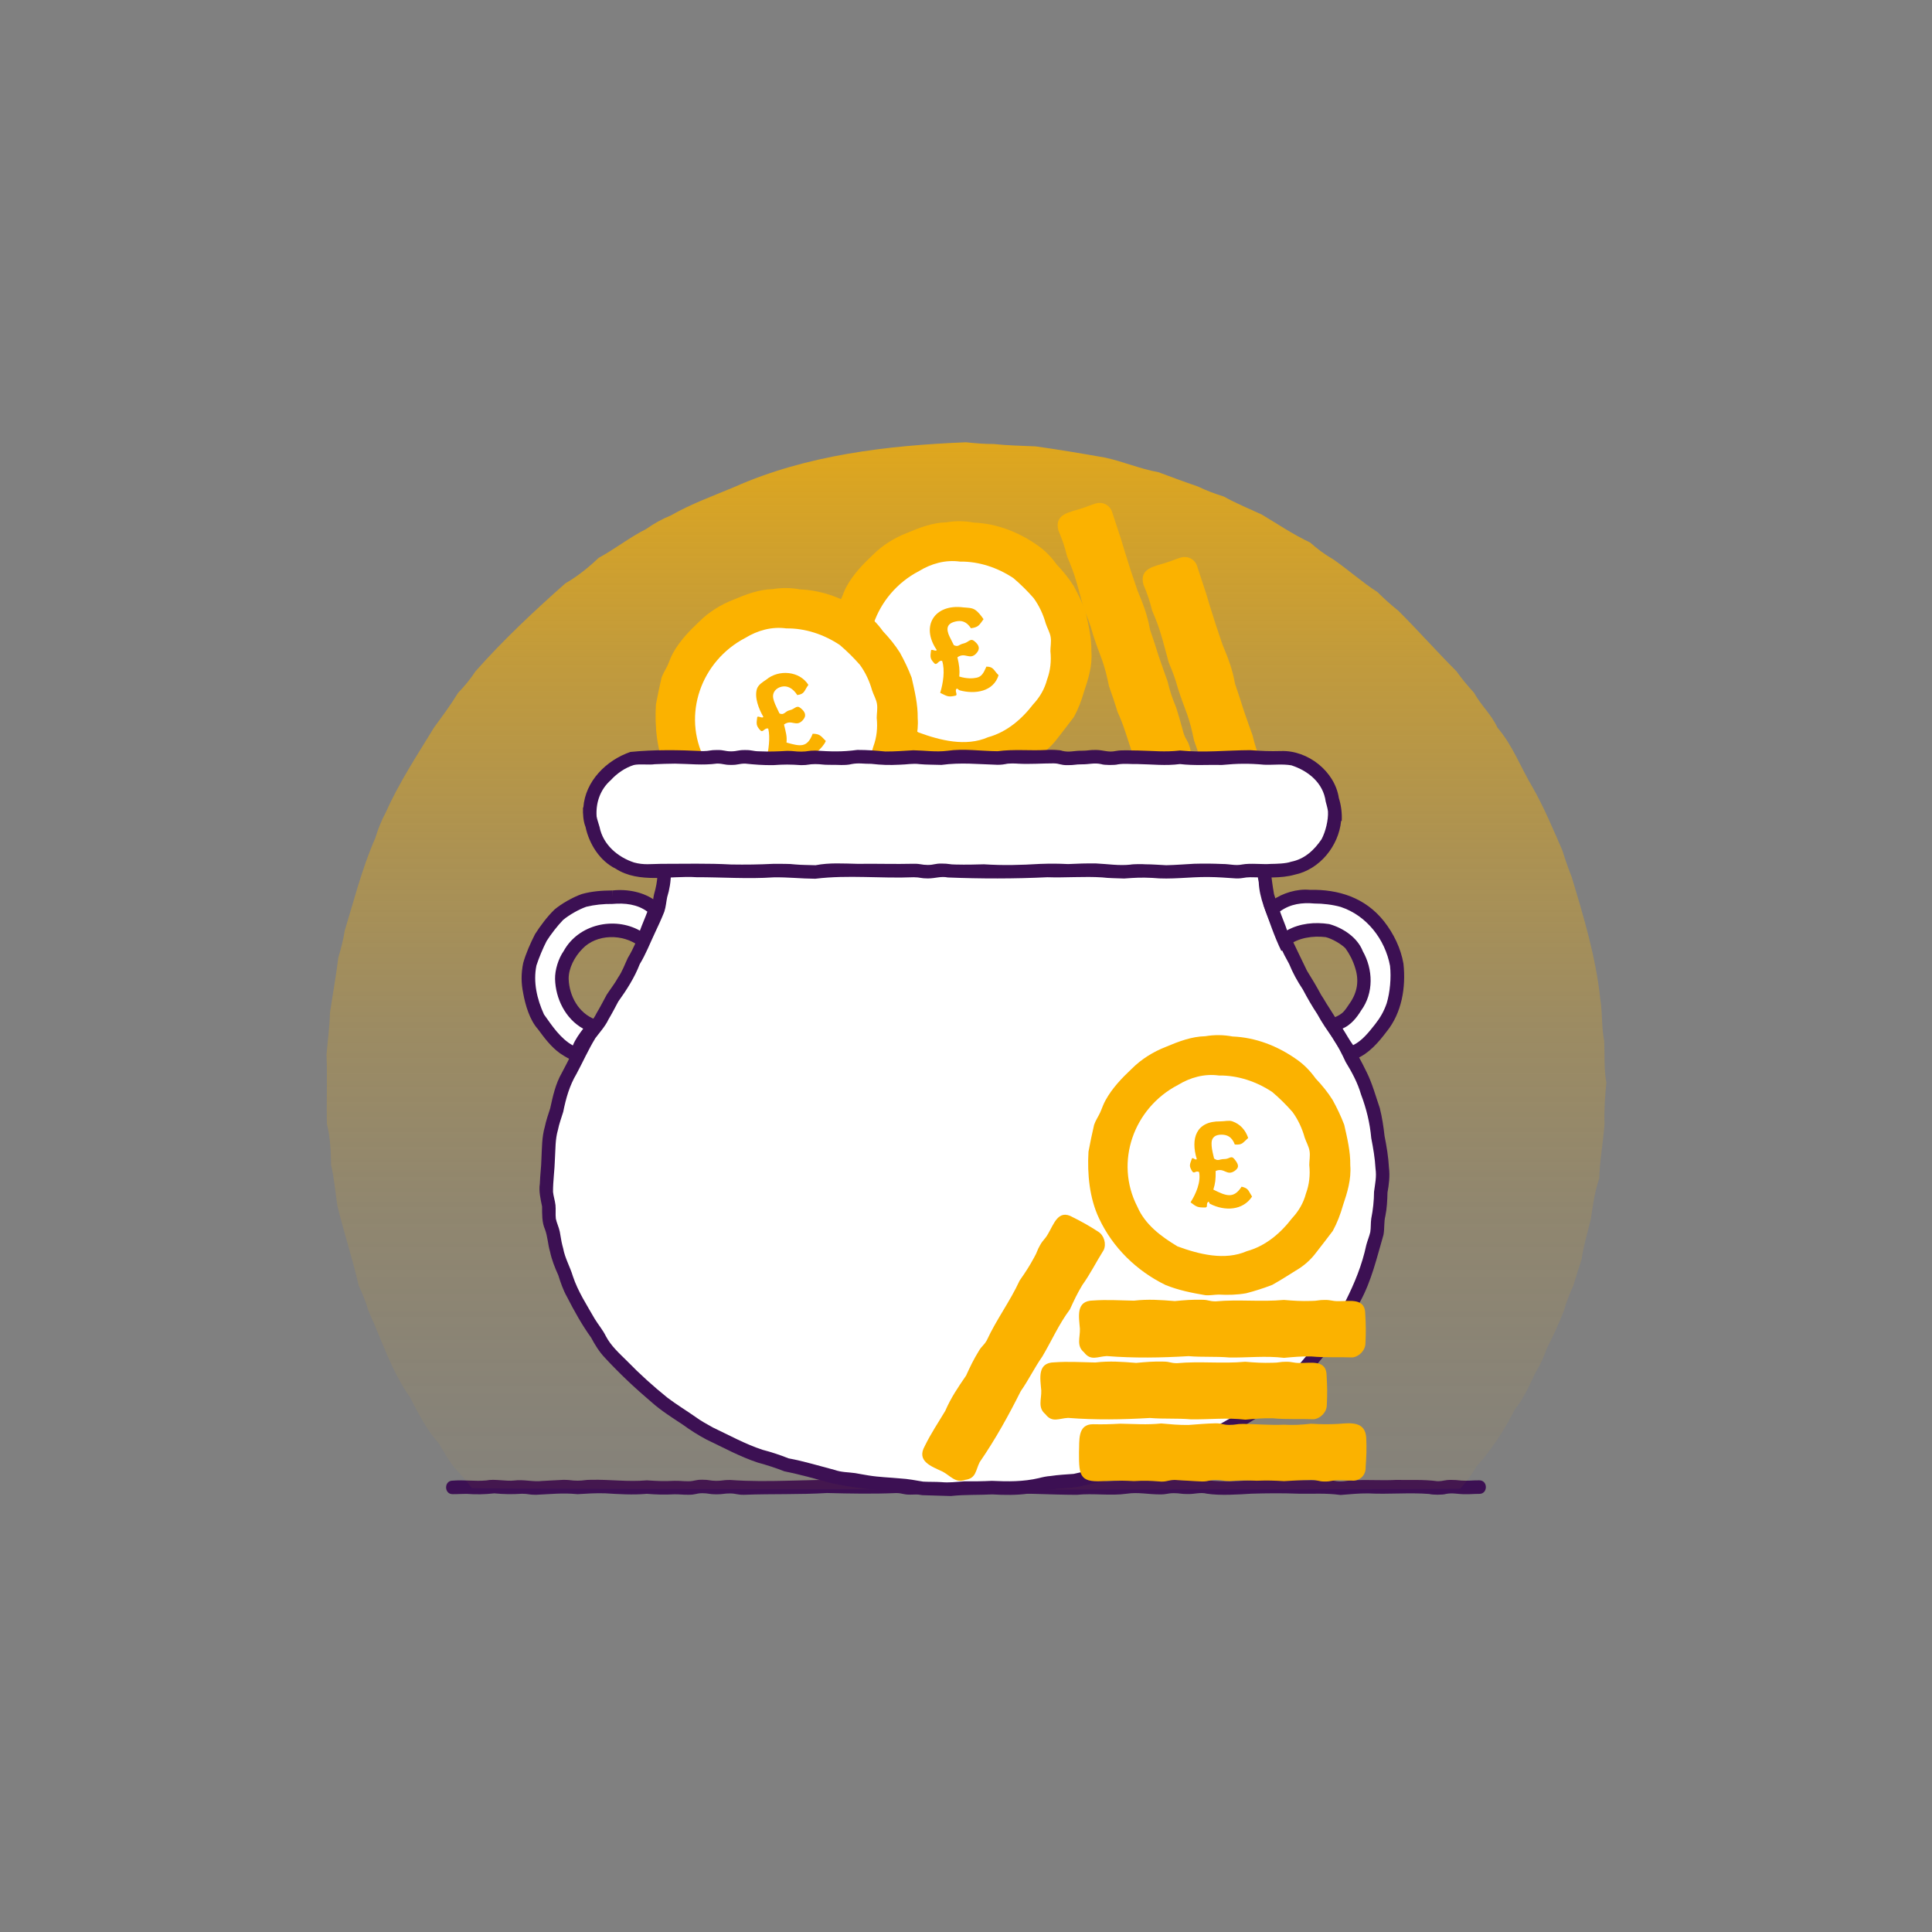 <?xml version="1.0" encoding="UTF-8"?><svg id="Pots_Illustrations_RGB" xmlns="http://www.w3.org/2000/svg" xmlns:xlink="http://www.w3.org/1999/xlink" viewBox="0 0 500 500"><rect x="0" y="0" width="500" height="500" fill="#808080" stroke="none"/><defs><style>.cls-1{fill:#fbb200;}.cls-2{fill:url(#linear-gradient);}.cls-3{fill:#3c1053;}.cls-4{fill:#fff;}</style><linearGradient id="linear-gradient" x1="250.13" y1="479.14" x2="250.13" y2="68.65" gradientUnits="userSpaceOnUse"><stop offset="0" stop-color="#fbb200" stop-opacity="0"/><stop offset=".14" stop-color="#fbb200" stop-opacity=".01"/><stop offset=".27" stop-color="#fbb200" stop-opacity=".06"/><stop offset=".4" stop-color="#fbb200" stop-opacity=".13"/><stop offset=".52" stop-color="#fbb200" stop-opacity=".23"/><stop offset=".63" stop-color="#fbb200" stop-opacity=".36"/><stop offset=".75" stop-color="#fbb200" stop-opacity=".53"/><stop offset=".86" stop-color="#fbb200" stop-opacity=".72"/><stop offset=".97" stop-color="#fbb200" stop-opacity=".93"/><stop offset="1" stop-color="#fbb200"/></linearGradient></defs><g id="MoneyPot_RGB"><path id="bottom_line" class="cls-3" d="M346.88,386.89c-3.91-.52-6.89-.25-10.78-.32-4.17-.16-8.17-.13-12.31,0-3.43.21-8,.52-11.42,0-1.82-.44-3,.12-5,.09-1.87,0-1.87-.22-3.59-.23-1.67.01-1.73.33-3.59.32-3.08,0-5.64-.62-8.57-.18-4.22.6-8.64-.16-12.98.29-7.29-.03-14.3-.49-21.54-.4-5.99.04-11.91.56-17.94.18-1.73,0-1.74.18-3.59.17-1.9.01-1.94-.38-3.59-.41-6.03.26-11.91.15-17.94-.01-7.18.44-14.28.18-21.52.46-1.86.01-1.93-.33-3.58-.35-1.72,0-1.72.24-3.59.23-1.86,0-1.9-.28-3.59-.29-1.67.02-1.68.41-3.59.4-1.82,0-1.83-.11-3.59-.12-2.6.14-4.63.09-7.18-.12-3.65.32-7.14.09-10.77-.13-2.4-.08-4.79.07-7.18.22-3.9-.38-6.82-.01-10.76.16-1.85,0-1.9-.26-3.59-.27-2.56.17-4.66.14-7.18-.1-2.51.27-4.62.32-7.18.13-1.78,0-1.77.08-3.59.08-2.26.03-2.28-3.53,0-3.5,2.94-.24,5.81.22,8.7-.05,2.14-.46,5.18.29,7.31.01,2.16-.32,5.01.42,7.13.12,1.75-.11,3.57-.2,5.57-.29,1.87,0,1.86.21,3.59.22,1.7,0,1.74-.23,3.59-.23,4.97-.1,9.44.58,14.36.14,2.82.19,4.4.26,7.18.12,1.83,0,1.82.11,3.59.12,1.64-.02,1.7-.41,3.59-.4,1.88,0,1.88.28,3.59.29,1.71,0,1.74-.24,3.59-.23,10.2.76,20.22-.25,30.39,0,4.28-.05,8.31.21,12.64-.09,1.91-.01,1.94.38,3.59.41,1.73,0,1.74-.18,3.59-.17,2.77.13,4.42.16,7.18.05,1.83,0,1.83.13,3.59.13,1.65-.02,1.68-.42,3.59-.4,12.43,0,24.87.69,37.29.25,3.36-.78,7.5.44,10.88-.05,3.07-.43,6.09.28,9.28-.21,4.3.55,8.06.5,12.32.19,6.62-.41,13.31.15,20.01-.1,1.88-.01,1.94.36,3.59.38,1.7-.01,1.71-.32,3.59-.31,3.92-.19,6.88.11,10.78-.09,3.72.07,7.14-.15,10.79.34,1.69-.02,1.7-.36,3.6-.34,1.85,0,1.88.2,3.6.2,1.78,0,1.77-.1,3.6-.09,2.26-.03,2.28,3.53,0,3.5-1.77,0-1.78.1-3.6.09-1.97.02-3.27-.43-5.07-.06-.73.25-3.5.25-4.24,0-5.32-.41-10.5.13-15.86-.15-2.72-.01-4.37.2-7.19.41Z"/><path id="gradient" class="cls-2" d="M415.73,280.17c-.35,3.54-.62,7.11-.48,10.67-.33,4.74-1.25,9.44-1.37,14.17-1.17,3.39-1.67,6.93-2.16,10.46-.87,3.46-1.89,6.89-2.39,10.41-.76,2.25-1.47,4.52-2.13,6.8-1.01,2.16-1.86,4.36-2.51,6.66-1.28,3.32-2.82,6.53-4.4,9.72-.8,2.25-1.79,4.38-3.04,6.43-1.53,3.23-2.97,6.51-5.22,9.29-2.68,5.32-5.94,10.29-9.91,14.73-1.21,2.06-2.58,3.99-4.23,5.74-1.76.37-253.99.23-255.76-.14-1.42-1.89-2.98-3.63-4.59-5.35-1.45-1.9-2.68-3.93-3.83-6.01-3.14-3.53-5.43-7.8-7.54-12.04-4.82-6.75-7.37-14.9-10.79-22.4-.67-2.29-1.55-4.49-2.56-6.64-1.57-6.91-3.84-13.72-5.51-20.63-.54-3.52-.81-7.08-1.63-10.56-.05-3.57-.2-7.15-1.08-10.63-.13-5.99.15-11.93-.1-17.91.29-3.61.82-7.19.89-10.8.71-4.76,1.58-9.52,2.16-14.29.71-2.31,1.28-4.64,1.67-7.03,2.47-8.04,4.51-16.25,7.92-23.97.7-2.32,1.58-4.55,2.74-6.68,3.42-7.7,8.12-14.78,12.49-21.96,2.15-2.91,4.3-5.83,6.18-8.9,1.69-1.74,3.2-3.6,4.54-5.62,7.19-8.11,15.1-15.53,23.21-22.71,3.13-1.81,5.99-4.09,8.61-6.6,4.23-2.27,8-5.32,12.35-7.49,1.98-1.41,4.07-2.57,6.32-3.48,5.22-2.99,10.92-5.05,16.46-7.37,18.67-8.32,39.67-10.76,59.94-11.58,2.4.26,4.8.45,7.22.45,3.6.39,7.22.45,10.82.61,5.97.83,11.9,1.84,17.83,2.88,4.74.99,9.17,2.96,13.94,3.8,3.39,1.25,6.77,2.53,10.19,3.69,2.18,1.06,4.44,1.89,6.74,2.61,3.16,1.76,6.51,3.14,9.8,4.65,4.15,2.47,8.16,5.2,12.52,7.24,1.82,1.61,3.72,3.06,5.84,4.26,3.99,2.73,7.58,6,11.62,8.59,1.71,1.71,3.5,3.32,5.39,4.82,5.11,5.1,9.91,10.53,15.01,15.63,1.41,1.97,2.94,3.82,4.58,5.6,1.75,3.22,4.53,5.64,6.04,9,3.97,4.6,6.04,10.36,9.15,15.53,3.02,5.31,5.25,10.74,7.69,16.32.71,2.3,1.5,4.57,2.39,6.82,3.12,10.36,6.27,20.79,7.4,31.59.61,3.82.27,6.93,1,10.79.19,3.62-.09,7.25.57,10.83Z"/><g id="coins_in_pot"><path class="cls-1" d="M294.6,201.09c-.81-2.52-1.18-4.28-1.78-6.84-1.2-3.52-2-6.57-3.58-9.96-.77-2.51-1.34-4.2-2.23-6.69-.55-2.59-.93-4.34-1.81-6.83-.93-2.48-1.56-4.15-2.36-6.65-.7-2.56-1.34-4.22-2.37-6.65-.71-2.54-1.12-4.28-1.87-6.81-.73-2.54-1.39-4.2-2.43-6.64-.63-2.58-1.21-4.26-2.25-6.71-1.15-4.35,2.91-4.7,5.99-5.73,1.8-.59,1.78-.67,3.58-1.26,1.93-.59,3.89.44,4.4,2.43.55,1.68.56,1.67,1.1,3.35.86,2.48,1.38,4.19,2.12,6.72,1.08,3.53,2.07,6.53,3.29,10.05,1.44,3.44,2.58,6.4,3.22,10.08.86,2.49,1.41,4.19,2.2,6.71.84,2.5,1.46,4.18,2.34,6.66.62,2.58,1.18,4.26,2.2,6.7.81,2.52,1.26,4.24,1.97,6.79.55,1.68.93,1.56,1.48,3.24s.22,1.79.77,3.47c1.69,4.3-2.85,4.47-5.77,5.39-3.08,1.02-6.45,3.34-8.23-.83Z"/><path class="cls-1" d="M316.6,215.09c-.81-2.52-1.18-4.28-1.78-6.84-1.2-3.52-2-6.57-3.58-9.96-.77-2.51-1.34-4.2-2.23-6.69-.55-2.59-.93-4.34-1.81-6.83-.93-2.48-1.56-4.15-2.36-6.65-.7-2.56-1.34-4.22-2.37-6.65-.71-2.54-1.12-4.28-1.87-6.81-.73-2.54-1.39-4.2-2.43-6.64-.63-2.58-1.21-4.26-2.25-6.71-1.15-4.35,2.91-4.7,5.99-5.73,1.8-.59,1.78-.67,3.58-1.26,1.93-.59,3.89.44,4.4,2.43.55,1.68.56,1.67,1.1,3.35.86,2.48,1.38,4.19,2.12,6.72,1.08,3.53,2.07,6.53,3.29,10.05,1.44,3.44,2.58,6.4,3.22,10.08.86,2.49,1.41,4.19,2.2,6.71.84,2.5,1.46,4.18,2.34,6.66.62,2.58,1.18,4.26,2.2,6.7.81,2.52,1.26,4.24,1.97,6.79.55,1.68.93,1.56,1.48,3.24s.22,1.79.77,3.47c1.69,4.3-2.85,4.47-5.77,5.39-3.08,1.02-6.45,3.34-8.23-.83Z"/><path class="cls-1" d="M282.45,168.58c.29,3.61-.76,7.04-1.9,10.4-.65,2.28-1.49,4.5-2.62,6.57-1.4,1.88-2.88,3.75-4.32,5.62-1.45,1.93-3.2,3.47-5.29,4.67-1.98,1.26-4,2.52-6.05,3.68-2.19.85-4.46,1.58-6.75,2.17-2.32.42-4.69.48-7.06.35-1.19,0-2.38.27-3.54.15-3.49-.59-7.01-1.3-10.29-2.64-7.45-3.63-13.66-9.67-17.18-17.2-2.5-5.23-3.09-11.56-2.75-17.3.43-2.32.92-4.65,1.45-6.93.37-1.13,1.07-2.11,1.56-3.18s.83-2.22,1.42-3.23c1.72-3.11,4.18-5.69,6.76-8.11,2.51-2.51,5.56-4.4,8.87-5.69,3.26-1.37,6.59-2.66,10.18-2.74,2.33-.4,4.73-.37,7.04.07,5.98.24,11.64,2.45,16.5,5.87,1.99,1.36,3.62,3.07,5.01,5,1.62,1.71,3.13,3.54,4.38,5.54,1.14,2.06,2.17,4.22,3.01,6.43.78,3.44,1.63,6.93,1.57,10.5Z"/><path class="cls-4" d="M271.85,168.58c.25,2.51,0,4.95-.87,7.3-.65,2.46-1.89,4.57-3.61,6.41-2.98,3.89-6.87,7.19-11.68,8.51-5.72,2.5-12.36.82-17.96-1.24-4.21-2.54-8.37-5.6-10.38-10.26-5.97-11.6-.94-25.54,10.48-31.5,3.2-1.95,6.86-2.98,10.62-2.46,4.93-.07,9.76,1.58,13.82,4.28,1.86,1.58,3.63,3.33,5.23,5.16,1.45,1.99,2.48,4.23,3.15,6.61.38,1.16,1.06,2.26,1.26,3.49s-.07,2.45-.07,3.71Z"/><path class="cls-1" d="M248.35,178.64c-.35-.09-.58-.61-.83-.34-.51.57.48,1.57-.26,1.74-1.94.45-2.14.12-3.94-.73.76-2.46,1.28-5.84.51-8.26-.95-.31-1.34,1.32-2.03.6-1.14-1.2-1.07-1.64-.86-3.27.08-.58,1.28.38,1.48-.17-4.24-6.21-.53-11.97,6.87-11.02,1.06.11,2.15.05,3.01.6s1.61,1.54,2.24,2.46c-1.16,1.59-1.31,2.07-3.26,2.34-1.21-1.85-2.53-2.06-3.92-1.76-1.49.32-2.39,1.05-2.1,2.52.24,1.12.53,1.42,1.59,3.62,1.24.55,1.21-.15,2.53-.44s1.7-1.46,2.76-.62c1.29,1.03,1.62,2.05.48,3.24-1.71,1.77-2.84-.48-4.84.96.48,2.07.63,3.29.48,4.98,1.92.59,3.48.52,4.5.3,1.24-.27,1.76-1.11,2.52-2.87,1.89.03,1.8.89,3.15,2.22-1.3,4.23-6.01,5.01-10.07,3.92Z"/><path class="cls-1" d="M237.5,185.87c.29,3.61-.76,7.04-1.9,10.4-.65,2.28-1.49,4.5-2.62,6.57-1.4,1.88-2.88,3.75-4.32,5.62-1.45,1.93-3.2,3.47-5.29,4.67-1.98,1.26-4,2.52-6.05,3.68-2.19.85-4.46,1.58-6.75,2.17-2.32.42-4.69.48-7.06.35-1.19,0-2.38.27-3.54.15-3.49-.59-7.01-1.3-10.29-2.64-7.45-3.63-13.66-9.67-17.18-17.2-2.5-5.23-3.09-11.56-2.75-17.3.43-2.32.92-4.65,1.45-6.93.37-1.13,1.07-2.11,1.56-3.18s.83-2.22,1.42-3.23c1.72-3.11,4.18-5.69,6.76-8.11,2.51-2.51,5.56-4.4,8.87-5.69,3.26-1.37,6.59-2.66,10.18-2.74,2.33-.4,4.73-.37,7.04.07,5.98.24,11.64,2.45,16.5,5.87,1.99,1.36,3.62,3.07,5.01,5,1.62,1.71,3.13,3.54,4.38,5.54,1.14,2.06,2.17,4.22,3.01,6.43.78,3.44,1.63,6.93,1.57,10.5Z"/><path class="cls-4" d="M226.9,185.87c.25,2.51,0,4.95-.87,7.3-.65,2.46-1.89,4.57-3.61,6.41-2.98,3.89-6.87,7.19-11.68,8.51-5.72,2.5-12.36.82-17.96-1.24-4.21-2.54-8.37-5.6-10.38-10.26-5.97-11.6-.94-25.54,10.48-31.5,3.2-1.95,6.86-2.98,10.62-2.46,4.93-.07,9.76,1.58,13.82,4.28,1.86,1.58,3.63,3.33,5.23,5.16,1.45,1.99,2.48,4.23,3.15,6.61.38,1.16,1.06,2.26,1.26,3.49s-.07,2.45-.07,3.71Z"/><path class="cls-1" d="M203.36,196.06c-.35-.09-.24-.47-.48-.2-.51.56.13,1.1-.61,1.27-1.94.45-2.09.32-3.89-.54.48-2.4,1.02-5.7.44-8.03-.95-.31-1.35,1.17-2.04.45-1.14-1.2-1.03-1.72-.82-3.36.08-.58,1.39.41,1.59-.14-1.14-1.96-2.38-5.03-1.64-7.28.38-1.03,1.39-1.67,2.4-2.34,3.17-2.66,8.57-2.31,10.9,1.35-1.16,1.59-.93,2.36-2.87,2.64-1.21-1.85-2.61-2.48-4.01-2.18-1.49.32-2.51,1.5-2.23,2.97.24,1.12.57,1.76,1.63,3.97,1.24.55,1.37-.56,2.69-.85s1.69-1.41,2.74-.57c1.29,1.03,1.67,2.05.53,3.24-1.71,1.77-2.79-.4-4.79,1.04.48,2.07.81,2.98.65,4.67,3.58,1.01,5.36,1.41,6.77-2.28,1.89.03,2.06.54,3.4,1.87-.44,1.05-1.33,1.97-2.22,2.78-.82.75-1.68,1.46-2.94,1.73-1.68.36-3.13.31-5.19-.21Z"/></g><g id="pot"><path class="cls-3" d="M246.1,387.17c-2.46-.08-4.94-.15-7.39-.22-2.11-.27-3.99-.73-6.07-.83-5.87-.46-11.8-1.06-17.56-2.3-4.04-1.08-7.93-2.22-12.04-3.03-2.32-.91-4.5-1.61-6.91-2.27-4.64-1.53-8.92-3.89-13.3-5.97-2.16-1.14-4.23-2.47-6.18-3.89-2.47-1.62-5.58-3.6-7.88-5.65-4.36-3.7-8.38-7.46-12.21-11.61-1.46-1.51-2.63-3.44-3.59-5.24-2.39-3.32-4.37-6.89-6.22-10.51-1-1.75-1.67-3.74-2.27-5.64-.87-1.92-1.69-3.97-2.12-6.04-.59-1.97-.61-3.92-1.33-5.85-.8-1.76-.73-3.99-.74-5.87-.37-1.84-.89-3.95-.58-5.89.06-2.17.37-4.28.41-6.43.14-2.74.1-5.66.88-8.33.34-1.64.88-3.2,1.39-4.76.67-3.07,1.38-6.35,2.97-9.11,2.01-3.67,3.63-7.43,5.83-11,1.1-1.56,2.41-2.84,3.21-4.54.94-1.57,1.74-3.15,2.62-4.77,1.01-1.54,2.1-2.9,2.96-4.47,1.09-1.57,1.67-3.28,2.49-5.02,1.57-2.58,2.63-5.37,3.91-8.06.77-1.7,1.59-3.36,2.24-5.02.37-1.1.38-2.35.67-3.5.91-3.09,1.4-6.85-.04-9.52-.86-1.54-3.25-.99-3.18-3.42.49-2.5,4.16-1.69,5.89-1.56,7.84-.05,15.76-.17,23.58-.13,4.21.28,8.25.06,12.49,0,3.18.41,6.22-.27,9.31.15,2.94.29,5.7-.27,8.74-.1,1.92.05,3.63.19,5.39.13,1.82.02,3.45-.09,5.43-.15,6.31.27,11.91-.07,18.05.12,2.58-.17,4.67-.14,7.22.07,7.23-.42,14.39-.38,21.66-.37,1.88,0,1.94.34,3.61.37,1.78,0,1.78-.11,3.61-.12,2.63-.13,4.56-.16,7.22-.11,1.98-.08,3.8-.23,5.62-.02,4.1.11,8.3-.02,12.45.21,2.96-.32,6.19-.15,9.09,0,1.76.26,3.55-.36,5.65.09,1.95.02,3.08,2.97.27,3.72-1.9.21-2.42,2.21-2.55,3.91.2,2.11.52,4.58.91,6.77,2.05,6.85,5.45,13.37,8.53,19.83,1.28,2.03,2.54,4.16,3.69,6.31.66.94,1.28,2.14,1.94,3.1,3.51,5.53,7.01,11.02,9.86,16.93,1.44,2.93,2.29,6.1,3.35,9.19.61,2.41.97,4.82,1.24,7.25.54,2.69.99,5.42,1.14,8.2.27,2.11,0,4.4-.38,6.42-.05,1.99-.14,4.1-.55,6.06-.41,1.63-.17,3.19-.49,4.9-1.73,5.92-3.06,11.83-6.05,17.31-1,2.29-2.04,4.32-3.45,6.49-2.03,2.52-3.75,5.17-5.92,7.57-2.65,3.14-5.19,6.42-8.36,9.12-2.92,2.3-5.74,4.53-8.68,6.7-3.06,1.89-6.13,3.83-9.45,5.49-10.93,6.25-23.31,9.73-35.65,12.19-2.67.78-5.52.57-8.23,1.03-2.02.18-3.98.96-6.08,1.06-3.08.44-6.31.39-9.38.21-3.58.19-7.13.02-10.7.42Z"/><path class="cls-4" d="M172.4,220.33c1.74,3.12,1.45,8.09.27,11.83-.26,1.24-.31,2.42-.74,3.77-.73,1.86-1.58,3.68-2.43,5.48-1.28,2.71-2.36,5.52-3.94,8.12-1.32,3.43-3.4,6.69-5.55,9.67-.81,1.53-1.65,3.14-2.56,4.67-.81,1.73-2.22,3.27-3.35,4.77-1.8,2.93-3.26,6.22-4.89,9.25-1.83,3.07-2.75,6.37-3.45,9.86-.48,1.57-1.06,3.1-1.37,4.68-.72,2.49-.61,4.96-.78,7.56-.07,2.81-.5,5.67-.49,8.45.1,1.11.51,2.27.64,3.45.11,1.17-.04,2.41.09,3.5.22,1.09.77,2.19,1.02,3.36.23,1.12.36,2.35.64,3.43,0,0,.24.92.24.92.47,2.55,1.78,4.73,2.51,7.19,1.3,3.92,3.57,7.38,5.62,10.97.88,1.47,2.15,2.95,2.9,4.51,1.36,2.6,3.52,4.49,5.59,6.55,3.15,3.25,6.76,6.5,10.36,9.4,2.28,1.73,4.93,3.35,7.18,4.92,1.46,1.09,3,1.9,4.58,2.79,4.24,2.01,8.4,4.31,12.87,5.78,2.22.57,4.57,1.35,6.72,2.21,4,.74,8.03,1.98,11.98,3.01,1.75.62,3.44.55,5.27.81,1.17.19,2.31.44,3.49.61,2.69.44,5.47.51,8.19.77,1.96.11,4.02.5,5.9.82,1.54.09,3.17.03,4.72.13,2,.2,3.9-.07,5.94-.21,2.36.02,4.76,0,7.11-.12,4.13.2,8.16.24,12.19-.71.9-.24,2.02-.48,2.99-.54,1.97-.3,4.06-.41,6-.55,1.95-.43,3.99-.92,5.96-1.32,4.52-.81,8.94-1.93,13.23-3.51,2.14-.68,4.22-1.71,6.38-2.26,1.77-.36,3.16-1.33,4.77-2.07,2.25-.8,4.3-1.82,6.3-3.12,2.59-1.25,5.15-2.9,7.49-4.3,3.56-2.1,6.63-4.93,9.96-7.41,3.06-2.6,5.51-5.84,8.12-8.89,1.3-1.33,2.29-2.83,3.33-4.31,1.98-2.35,3.67-4.75,4.83-7.53,2.37-4.72,4.27-9.36,5.37-14.53.29-1.1.79-2.27,1.03-3.34.18-1.09.08-2.33.25-3.5.46-2.31.7-4.56.72-6.92.28-2.18.69-3.82.38-6.02-.14-2.62-.59-5.25-1.1-7.86-.35-3.92-1.26-7.64-2.65-11.31-.88-3.04-2.33-5.7-3.98-8.41-.98-2.11-2.06-4.21-3.28-6.16-1.49-1.98-2.87-4.05-4.06-6.22-1.37-2.06-2.61-4.24-3.76-6.41-1.38-2.06-2.6-4.29-3.52-6.56-1.68-2.98-3.13-6.16-4.33-9.31-1.58-3.76-3.37-7.77-3.54-11.84-.56-2.68-.69-5.46.56-7.92-1.2-.02-151.49-.15-153.91-.11Z"/><path class="cls-3" d="M211.07,227.42c-3.89-.03-7.09-.43-10.89-.36-6.6.45-13.39-.05-19.96-.04-6.77-.46-14.84,1.73-20.89-2.21-4.07-1.96-6.88-6.41-7.8-10.83-.57-1.36-.72-3.4-.65-5.01h.09c.51-6.85,5.96-12.22,12.17-14.37,6.28-.62,12.53-.52,18.82-.21,1.7-.01,1.75-.3,3.63-.29,1.91-.01,1.94.34,3.63.35,1.67-.02,1.74-.36,3.63-.34,1.9-.01,1.93.31,3.63.33,2.79.11,4.43.05,7.25-.11,1.88,0,1.88.19,3.63.19,1.72,0,1.75-.28,3.63-.27,4.06.25,6.82.37,10.88-.17,2.69,0,4.71.17,7.26.41,2.74,0,4.44-.16,7.26-.32,3.15.06,5.74.51,8.76.14,4.23-.63,8.76.08,13.02.11,4.16-.58,8.44-.09,12.63-.33.8-.08,3.48-.06,4.14.24,1.85.45,3-.08,5.02-.04,1.75,0,1.75-.21,3.63-.2,2.22.03,3.12.69,5.16.27,1.65-.32,3.89-.11,5.74-.13,3.96.08,6.96.46,10.9,0,6.26.62,11.91-.06,18.17-.09,3.04.23,5,.31,7.99.23,6.98-.24,13.92,5.32,14.94,12.15.58,1.79.86,3.9.75,5.94h-.16c-.63,6.46-5.53,12.56-12.02,13.91-3.55,1.01-7.73.68-11.47.66-1.69.01-1.74.32-3.63.31-2.82-.17-4.53-.35-7.26-.37-4.86-.05-9.61.71-14.51.23-2.82-.14-4.4-.05-7.26.16-2.01-.09-3.94-.07-5.71-.29-4.53-.3-9.65.12-14.17-.04-8.44.41-17.31.4-25.73.06-1.88-.37-3.11.23-5.2.25-1.88,0-1.93-.3-3.63-.31-8.56.36-16.89-.65-25.42.38Z"/><path class="cls-4" d="M200.18,223.56c1.86.03,3.97-.06,5.67.16,1.72.16,3.4.13,5.22.2,3.55-.7,7.2-.44,10.89-.36,4.97-.07,9.61.1,14.53-.02,1.89-.01,1.93.3,3.63.31,1.68-.01,1.73-.38,3.63-.36,1.89,0,1.9.25,3.63.25,2.75.06,4.5.03,7.26-.06,5.1.33,9.41.2,14.52-.1,2.95-.1,4.33-.09,7.26.04,2.14-.11,5.01-.21,7.26-.16,3.16.15,5.81.62,8.84.31.69-.16,3.2-.16,3.95-.09,1.76,0,3.58.16,5.35.24,2.7-.06,4.46-.24,7.25-.38,2.68-.07,4.6-.05,7.26.06,2.02,0,3.31.5,5.14.13,2.14-.4,5.27.03,7.46-.15,1.29-.02,3.91-.07,5.19-.56,3.52-.68,6-3.03,7.9-5.83,1.04-1.94,1.78-4.98,1.66-7.18-.09-.83-.37-1.72-.59-2.57-.64-4.78-4.41-7.9-8.87-9.37-2.34-.4-4.62-.07-7.04-.16-4.01-.36-6.89-.32-10.91.06-3.76-.08-7.2.2-10.9-.23-3.69.49-7.19.06-10.9,0-1.85.05-3.4-.2-5.16.08-.76.23-3.58.22-4.3-.06-1.83-.41-3.07.07-5.07.05-1.74,0-1.76.22-3.63.21-1.93.02-1.98-.43-3.63-.46-3.05,0-6.19.25-9.19.08-.59-.06-2.53-.11-3.19.09-.5.09-1.07.2-2.14.2-5.13-.15-9.41-.65-14.52.03-1.96-.08-3.86-.03-5.63-.2-1.82-.24-3.26.11-5.26.15-2.61.14-4.74.06-7.26-.23-1.96.03-3.24-.29-5.08.06-1.63.44-3.95.14-5.81.2-1.87,0-1.88-.18-3.63-.19-1.73,0-1.74.28-3.63.27-2.87-.2-4.39-.2-7.26,0-2.67.02-4.72-.14-7.25-.4-1.7.01-1.73.36-3.63.34-1.89.01-1.95-.34-3.63-.35-3.69.5-7.17.07-10.88.02-2.07.05-3.34.04-5.28.15-1.27.23-4.03-.13-5.39.21-2.21.69-4.33,2.14-5.94,3.9-2.72,2.39-3.93,5.82-3.68,9.42.15.86.53,1.82.76,2.7.91,4.61,4.71,7.81,8.92,9.2,2.57.7,4.4.37,6.99.35,6.15.01,12.09-.17,18.17.17,3.86.06,7.01.02,10.9-.17Z"/></g><g id="left_handle"><path class="cls-3" d="M149.82,275.28c-1.66-.82-3.16-1.48-4.9-2.69-2.37-1.71-4.03-3.98-5.71-6.25-2.13-2.38-3.25-6.21-3.81-9.31-.53-2.62-.56-5,0-7.79.7-2.5,1.85-5.1,3.07-7.49,1.37-2.14,3.09-4.46,5.02-6.35,1.89-1.58,4.75-3.2,7.08-4.02,2.62-.74,5.33-.92,7.98-.93l.03,1.75v-1.75c3.79-.42,8.08.42,11.05,2.68.57.41,1.53,1,2.14,1.38-1.3,3.66-2.9,7.98-4.71,11.65l-1.71-1.35c-4.1-3.16-10.95-3.18-14.66.78-1.97,2-3.58,5.02-3.52,7.79.16,4.33,2.52,8.84,6.92,10.47,0,0,1.97.82,1.97.82l-1.19,1.77c-.67,1.47-1.86,2.75-2.7,4.1-.77,1.43-1.51,3.3-2.35,4.74Z"/><path class="cls-4" d="M158.48,233.94c-2.31-.03-4.6.21-6.74.73-1.95.68-4.45,2.11-6.02,3.42-1.46,1.52-3.16,3.71-4.24,5.42-.93,1.79-2,4.35-2.65,6.35-.89,4.34.16,8.73,1.95,12.67,2.1,2.94,4.24,6.24,7.47,8.03.64-1.58,1.67-3,2.68-4.33-4.64-2.57-7.16-7.87-7.28-12.86-.05-2.36.87-5.31,2.24-7.26,3.8-6.9,13.03-8.99,19.72-5.26.58-1.62,1.38-3.4,1.93-4.91-2.56-1.92-5.83-2.29-9.06-2Z"/></g><g id="right_handle"><path class="cls-3" d="M348.75,275.04c-1.26-2.53-2.99-4.82-4.44-7.29-.34-.51-.47-.96-.75-1.43,0,0-1.17-1.78-1.17-1.78,1.51-.66,3.77-1.39,4.92-2.34.75-.6,1.41-1.69,2.04-2.61,1.93-2.79,2.41-5.78,1.4-8.99-.56-1.93-1.47-3.67-2.55-5.18-1.09-1.11-3.45-2.48-5.09-2.89-3.29-.4-7.17.13-9.77,2.25,0,0-1.72,1.34-1.72,1.34-1.82-3.73-3.2-7.9-4.55-11.7.62-.4,1.58-.95,2.16-1.38,2.69-1.94,6.5-3.06,9.72-2.75,7.51-.17,14.36,2.04,19.19,8.09,2.56,3.25,4.38,7.04,5.07,11,.68,6.2-.45,12.79-4.35,17.59-2.1,2.79-4.63,5.74-7.96,7.07,0,0-2.12,1.02-2.12,1.02Z"/><path class="cls-4" d="M347.47,266.19c.96,1.47,1.7,2.92,2.72,4.29,2.35-1.15,4.02-3.31,5.65-5.36,1.37-1.75,2.3-3.34,3.04-5.48.85-2.86,1.2-6.57.86-9.67-1.27-6.83-6.01-13.01-12.75-15.25-2.04-.59-4.71-.9-6.81-.89-3.17-.29-6.19.08-8.92,2.04.53,1.56,1.29,3.24,1.83,4.9,3.29-1.81,7.15-2.2,10.91-1.62,3.66,1.02,7.35,3.53,8.7,7.04,2.65,4.66,2.88,10.81-.46,15.35-1.1,1.82-2.67,3.76-4.78,4.65Z"/></g><g id="coins_out_pot"><path class="cls-1" d="M349.94,383.16c-1.76,0-1.76-.09-3.53-.09s-1.76.35-3.53.35c-1.76,0-1.76-.42-3.53-.42-2.64.03-4.42.17-7.05.32-2.63-.16-4.41-.21-7.05-.11-2.64-.13-4.42-.1-7.06.08-1.76,0-1.76-.29-3.53-.29s-1.76.41-3.53.41c-2.64-.1-4.42-.28-7.06-.4-1.76,0-1.76.43-3.53.43-2.64-.23-4.41-.3-7.06-.13-2.64-.14-4.42-.16-7.07-.05-6.84.53-7.21-.9-7.17-7.39.15-2.91-.49-7.31,3.64-7.28,2.63.06,4.42,0,7.05-.14,3.71.06,6.88.33,10.58-.06,2.62.23,4.41.41,7.05.39,2.63-.18,4.42-.37,7.06-.43,1.76,0,1.76.41,3.53.41s1.76-.26,3.53-.26c3.72.05,6.87.36,10.59.21,2.66.14,4.43.02,7.06-.25,2.65.16,4.42.18,7.07.04,3.2-.26,6.92-.7,7.18,3.59.13,2.84.05,4.75-.15,7.59.08,2.06-1.43,3.59-3.49,3.51Z"/><path class="cls-1" d="M349.94,351.3c-3.71-.14-6.88.09-10.58-.25-2.63-.05-4.42.12-7.05.36-4.82-.57-9.28-.02-14.11-.09-3.71-.32-6.87-.04-10.59-.35-7.16.42-14.04.54-21.19-.02-2.38.11-4.1,1.35-5.87-.96-2.05-1.7-.99-3.82-1.07-6.12-.26-3.15-1.11-7.24,3.4-7.3,3.71-.26,6.87-.02,10.58.04,3.71-.43,6.87-.19,10.58.11,2.63-.25,4.41-.4,7.05-.34,1.76,0,1.76.41,3.53.41,5.97-.55,11.65.18,17.64-.37,2.64.22,4.41.34,7.06.26,1.77,0,1.77-.26,3.53-.26s1.77.32,3.54.32c2.98.04,6.94-.94,6.94,3.34.17,2.84.19,4.75.05,7.59-.04,1.83-1.67,3.49-3.46,3.64Z"/><path class="cls-1" d="M339.94,367.3c-3.71-.14-6.88.09-10.58-.25-2.63-.05-4.42.12-7.05.36-4.82-.57-9.28-.02-14.11-.09-3.71-.32-6.87-.04-10.59-.35-7.16.42-14.04.54-21.19-.02-2.38.11-4.1,1.35-5.87-.96-2.05-1.7-.99-3.82-1.07-6.12-.26-3.15-1.11-7.24,3.4-7.3,3.71-.26,6.87-.02,10.58.04,3.71-.43,6.87-.19,10.58.11,2.63-.25,4.41-.4,7.05-.34,1.76,0,1.76.41,3.53.41,5.97-.55,11.65.18,17.64-.37,2.64.22,4.41.34,7.06.26,1.77,0,1.77-.26,3.53-.26s1.77.32,3.54.32c2.98.04,6.94-.94,6.94,3.34.17,2.84.19,4.75.05,7.59-.04,1.83-1.67,3.49-3.46,3.64Z"/><path class="cls-1" d="M349.45,301.58c.29,3.61-.76,7.04-1.9,10.4-.65,2.28-1.49,4.5-2.62,6.57-1.4,1.88-2.88,3.75-4.32,5.62-1.45,1.93-3.2,3.47-5.29,4.67-1.98,1.26-4,2.52-6.05,3.68-2.19.85-4.46,1.58-6.75,2.17-2.32.42-4.69.48-7.06.35-1.19,0-2.38.27-3.54.15-3.49-.59-7.01-1.3-10.29-2.64-7.45-3.63-13.66-9.67-17.18-17.2-2.5-5.23-3.09-11.56-2.75-17.3.43-2.32.92-4.65,1.45-6.93.37-1.13,1.07-2.11,1.56-3.18s.83-2.22,1.42-3.23c1.72-3.11,4.18-5.69,6.76-8.11,2.51-2.51,5.56-4.4,8.87-5.69,3.26-1.37,6.59-2.66,10.18-2.74,2.33-.4,4.73-.37,7.04.07,5.98.24,11.64,2.45,16.5,5.87,1.99,1.36,3.62,3.07,5.01,5,1.62,1.71,3.13,3.54,4.38,5.54,1.14,2.06,2.17,4.22,3.01,6.43.78,3.44,1.63,6.93,1.57,10.5Z"/><path class="cls-4" d="M338.85,301.58c.25,2.51,0,4.95-.87,7.3-.65,2.46-1.89,4.57-3.61,6.41-2.98,3.89-6.87,7.19-11.68,8.51-5.72,2.5-12.36.82-17.96-1.24-4.21-2.54-8.37-5.6-10.38-10.26-5.97-11.6-.94-25.54,10.48-31.5,3.2-1.95,6.86-2.98,10.62-2.46,4.93-.07,9.76,1.58,13.82,4.28,1.86,1.58,3.63,3.33,5.23,5.16,1.45,1.99,2.48,4.23,3.15,6.61.38,1.16,1.06,2.26,1.26,3.49s-.07,2.45-.07,3.71Z"/><path class="cls-1" d="M313.2,311.59c-.32-.17-.24-.75-.53-.54-.62.44.03,1.43-.73,1.44-1.99.03-2.24-.11-3.83-1.33,1.4-2.19,2.72-5.25,2.21-7.84-.87-.5-1.28.63-1.8-.22-.86-1.41-.62-1.66-.07-3.22.2-.55.95.56,1.27.07-1.61-5.28-.21-9.81,6.09-9.74,1.12,0,2.21-.32,3.1-.02,2.06.73,3.39,2.21,4.12,4.31-1.47,1.31-1.5,1.84-3.46,1.7-.79-2.06-2.04-2.55-3.47-2.55-1.52,0-2.52.66-2.55,2.15,0,1.14.08,1.64.65,4.02,1.09.79,1.32.14,2.67.14s1.72-1.04,2.58,0c1.05,1.28,1.42,2.17.05,3.09-2.05,1.37-2.64-.97-4.89,0,.03,2.13-.09,3.2-.6,4.82,3.26,1.61,5.23,2.49,7.31-.76,1.84.43,1.68.97,2.71,2.56-2.35,3.6-7,3.84-10.81,1.91Z"/><path class="cls-1" d="M285.61,323.55c-1.97,3.14-3.36,6-5.51,9.03-1.36,2.26-2.11,3.89-3.21,6.29-2.9,3.89-4.66,8.02-7.13,12.18-2.13,3.06-3.47,5.94-5.6,9-3.21,6.41-6.55,12.43-10.61,18.34-1.09,2.12-.88,4.22-3.77,4.6-2.5.93-3.8-1.06-5.84-2.14-2.86-1.35-6.83-2.66-4.62-6.59,1.63-3.34,3.42-5.95,5.32-9.14,1.48-3.42,3.27-6.04,5.38-9.11,1.1-2.4,1.86-4.02,3.24-6.28.88-1.53,1.23-1.33,2.12-2.85,2.51-5.44,5.98-10,8.5-15.47,1.51-2.17,2.5-3.65,3.76-5.99.88-1.53.66-1.66,1.54-3.19.88-1.53,1.17-1.37,2.05-2.9,1.52-2.56,2.65-6.48,6.36-4.34,2.54,1.27,4.21,2.21,6.6,3.75,1.56.95,2.19,3.19,1.43,4.81Z"/></g></g></svg>